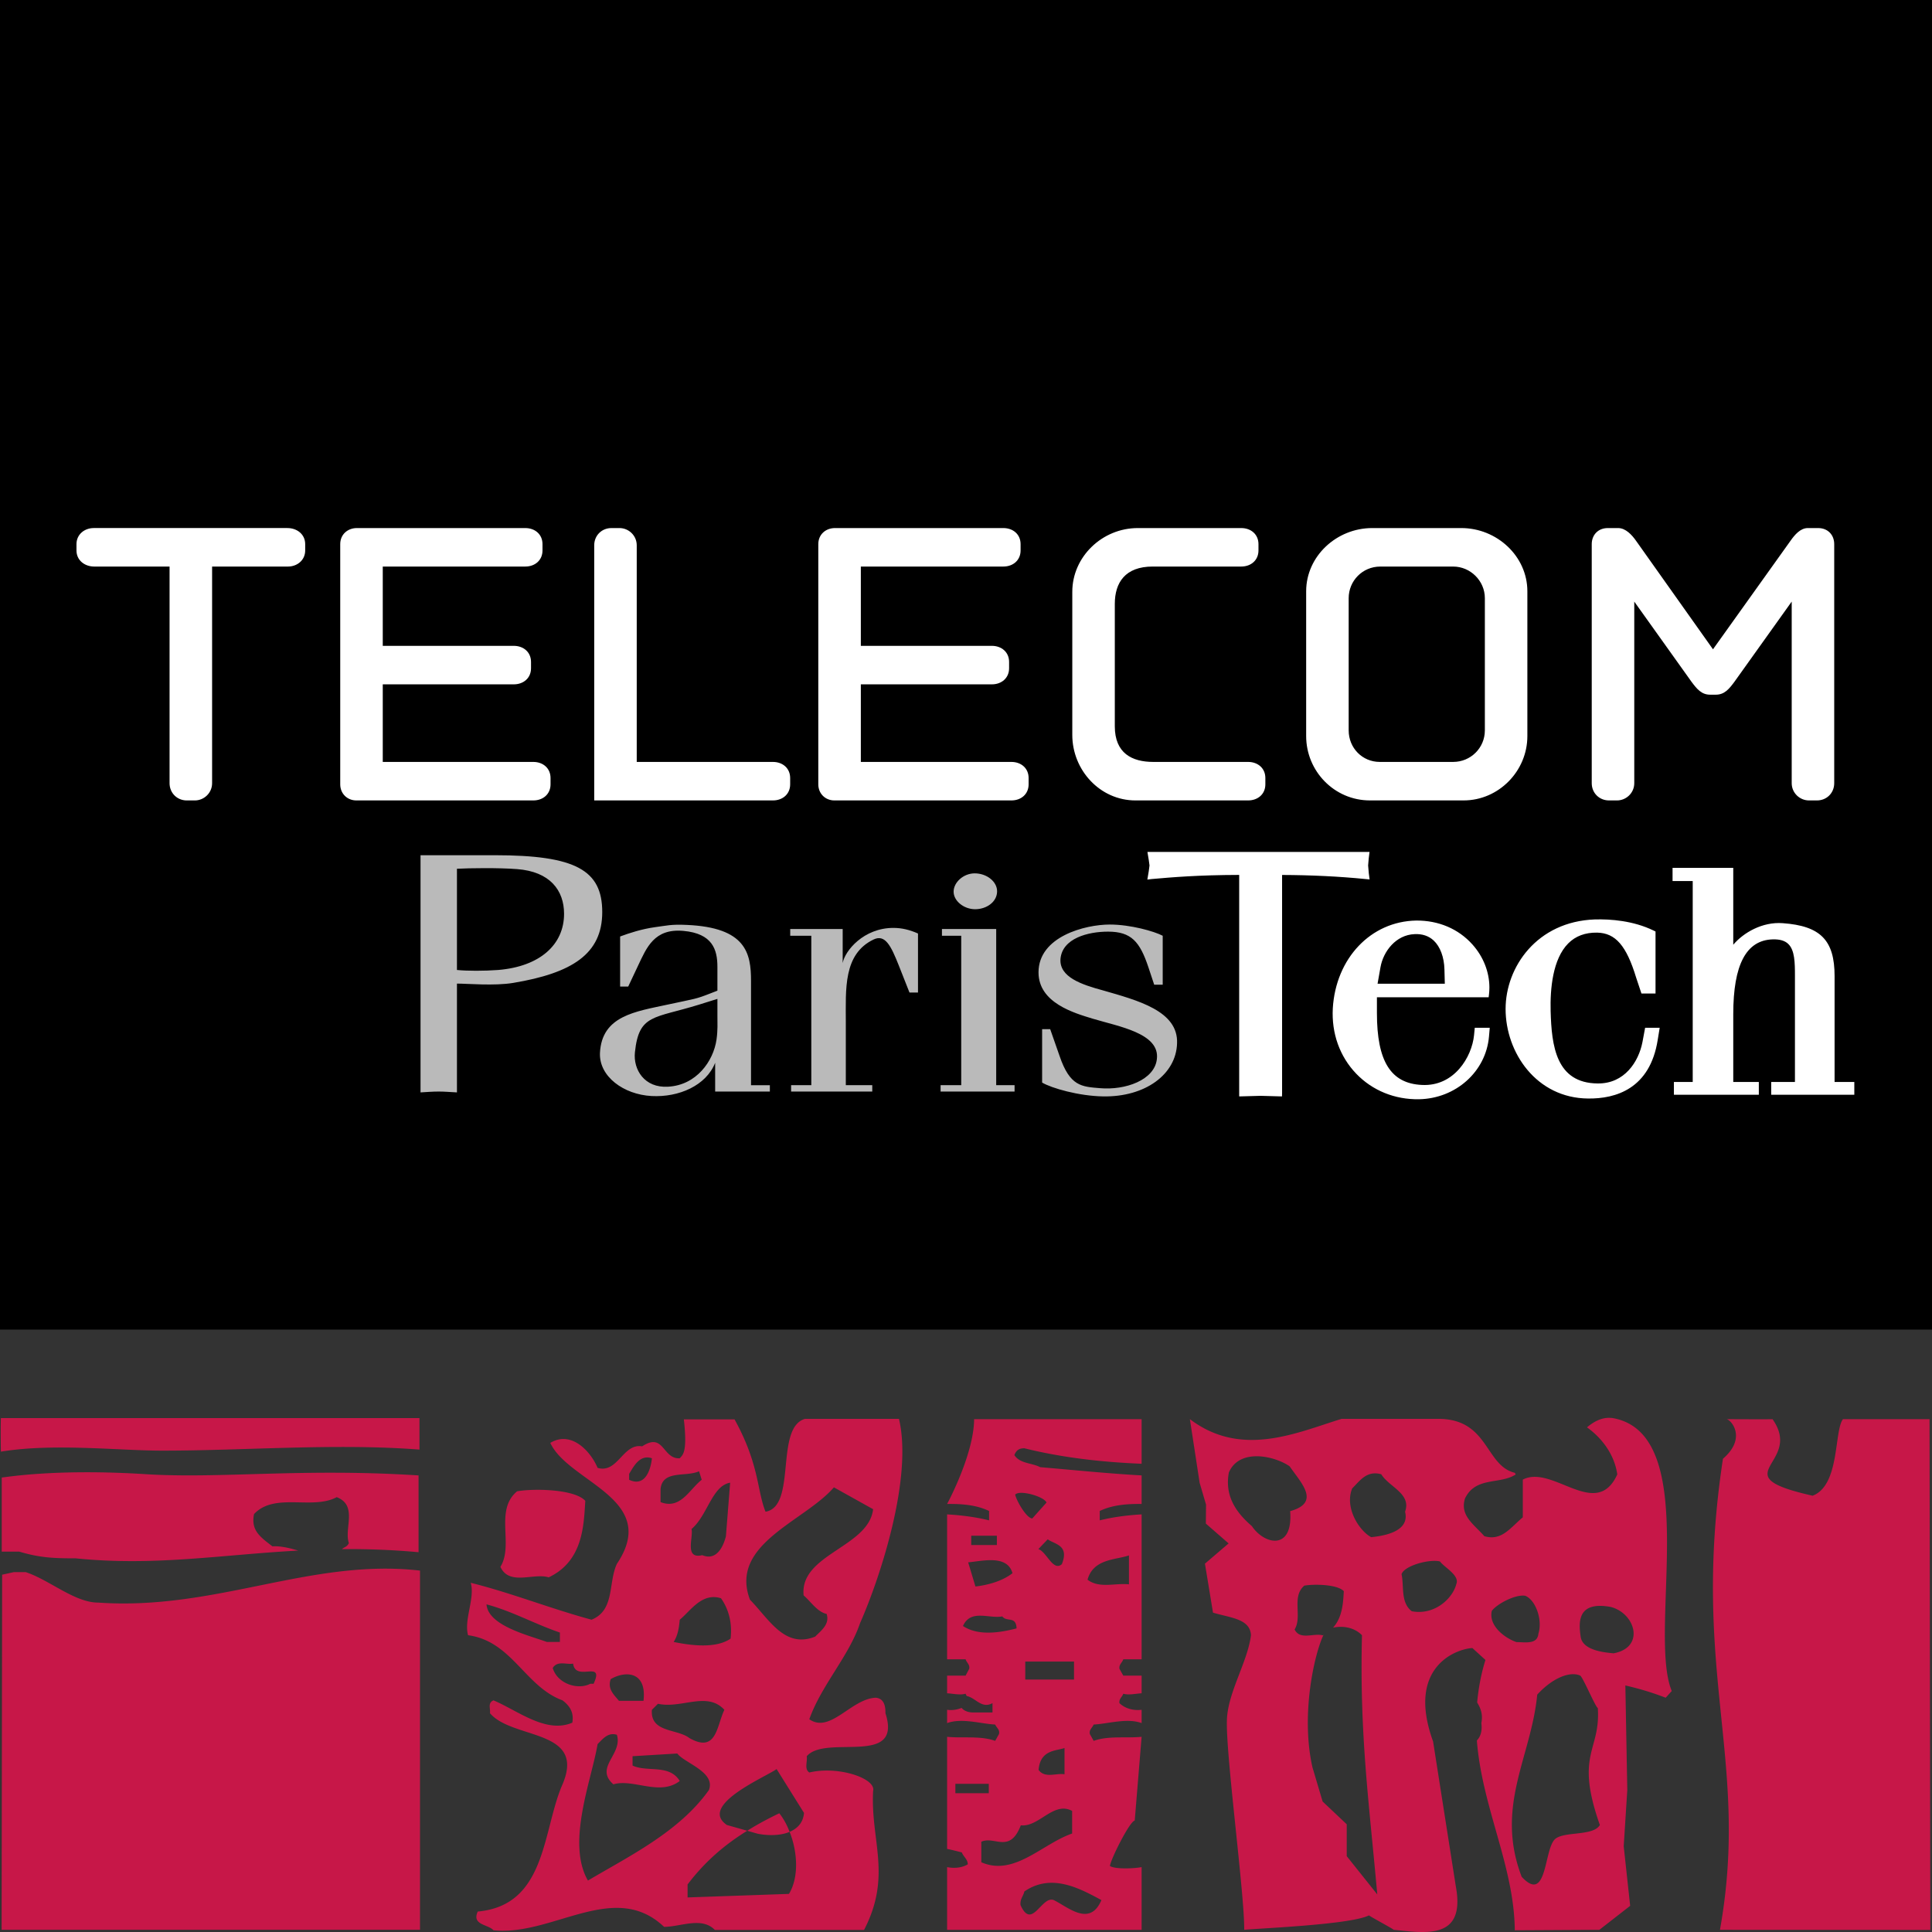 <svg xmlns="http://www.w3.org/2000/svg" viewBox="0 0 600 600.003"><rect x="0" y="0" width="600" height="600.003" fill="#333333" stroke="none"/><path d="M0 0h600v412.912H0z"/><path d="M599.481 599.356l-.246-158.617h-26.892c-2.798 3.736-.906 20.556-9.426 23.767-28.816-6.468-2.551-9.745-12.443-23.767-1.24.066-12.996-.007-14.242 0 1.346.18 6.368 5.821-1.152 12.283-10.099 66.48 8.46 93.577-.926 146.295l65.327.04zM170.403 489.86c10.791-5.09 10.871-16.36 11.37-23.754-3.263-3.67-16.06-3.897-21.189-2.965-7.107 5.949-.939 16.567-5.182 23.468 2.804 5.975 10.311 1.792 15.001 3.25zm64.852 79.611c2.938.593 6.895.72 9.965-.566-.806-2.131-1.891-4.143-3.197-5.775-3.497 1.672-6.834 3.45-9.958 5.428l3.19.913zm43.932-128.837h-29.163c-9.493 2.684-2.465 27.224-12.284 28.843-2.697-6.715-1.905-14.715-9.618-28.67h-15.748c1.193 10.518-.42 11.024-1.272 12.077-5.409.293-4.87-8.227-11.67-3.704-5.962-1.072-7.581 8.54-13.843 6.681-2.138-5.096-8.146-11.717-14.688-7.753 5.702 12.296 34.24 17.346 20.677 37.57-2.745 5.874-.56 14.38-7.867 17.338-12.81-3.47-24.733-8.266-37.516-11.464 1.372 4.797-2.172 11.464-.833 16.28 13.616 1.826 17.692 15.967 29.336 20.23 2.478 1.873 3.55 3.984 3.038 6.935-8.187 3.477-16.886-3.737-24.474-6.934-1.912.78-.866 2.67-1.105 3.983 7.054 8.294 29.882 4.79 22.541 22.095-6.248 14.156-4.876 37.603-26.325 39.502-1.938 4.25 3.224 3.93 4.89 5.828 18.438 1.866 37.496-15.747 52.97-1.072 5.149 0 11.697-3.237 15.773.96h46.336c8.733-16.874 1.985-27.665 2.811-43.132 1.026-3.924-10.844-7.914-19.817-5.763-1.605-1.085-.553-3.217-.793-5.055 5.962-6.935 29.876 3.443 24.44-13.363 0-1.312 0-4.536-2.997-4.803-7.594.267-14.142 11.231-20.65 6.682 3.817-10.672 12.217-19.431 15.767-29.843 6.242-14.162 16.433-45.05 12.084-63.448zm-52.431 19.83l-1.319 16.653c-.66 2.625-2.651 7.814-7.34 5.856-5.67 1.339-2.699-5.563-3.338-8.114 5.003-4.256 6.355-13.429 11.997-14.395zm.133 48.428c-4.643 3.19-12.476 2.098-17.679 1.032 1.353-2.091 1.666-4.543 1.892-6.908 3.31-2.677 6.828-8.52 12.803-6.667 2.438 3.437 3.53 7.733 2.984 12.543zM205.14 462.5c.553-6.101 7.88-3.71 11.957-5.588l.833 2.65c-3.83 2.939-6.548 9.347-12.79 6.929v-3.99zm-.806 66.626c7.328 1.606 15.241-3.97 20.623 1.866-2.418 5.089-2.418 13.575-10.858 8.78-3.763-2.938-12.23-1.613-11.643-8.78l1.878-1.866zm-8.946-71.408c1.32-2.125 3.244-6.148 7.068-4.836-.32 3.197-1.932 9.1-7.068 6.68v-1.844zm-5.722 63.748c4.71-2.738 11.264-2.311 10.172 6.748h-7.614c-1.465-1.825-3.664-3.644-2.558-6.748zm-38.582-23.214c7.894 2.085 14.928 6.068 22.795 8.752v2.918h-4.057c-5.708-2.091-18.225-5.03-18.738-11.67zm20.57 19.764c1.439-2.398 4.277-.98 6.335-1.366.746 5.862 9.885-1.392 6.362 6.261h-1.033c-3.87 2.026-10.225 0-11.664-4.895zm10.938 66.012c-6.775-11.703 1.12-31.214 2.997-42.378 1.593-1.592 3.244-3.757 5.989-2.898 1.892 6.115-7.094 10.098-1.086 15.387 6.215-1.838 14.375 3.751 20.61-1.039-3.257-5.315-10.045-2.638-14.655-4.79v-2.903l13.89-.84c2.164 2.944 11.99 5.73 9.818 11.344-9.246 13.05-25.06 20.664-37.563 28.117zm62.63-15.127c2.557 6.381 2.857 14.282-.2 19.264l-31.489 1.1v-4.03c5.53-7.268 11.644-12.417 18.532-16.68l-6.321-1.786c-9-6.142 12.163-14.96 15.44-17.366l8.507 13.616c-.253 3.07-2.085 4.863-4.47 5.882zm11.496-67.685c1.026 3.177-1.638 5.115-3.563 7.047-9.466 3.817-14.336-5.448-20.25-11.47-6.515-17.286 17.006-24.334 26.071-34.886l12.177 6.789c-1.325 11.803-22.888 13.982-21.575 26.778 2.25 1.905 4.216 5.122 7.14 5.742zm-150.522-20.129c7.4-.046 15.294.187 23.794.966v-23.847c-35.958-2.312-61.33 1.04-84.432-.367-29.05-1.865-44.63 1.113-45.017 1.006v23.022h5.423c6.541 1.958 10.991 2.091 17.566 2.091 24.366 2.485 44.883-1.092 69.07-2.411-2.73-.813-5.489-1.472-7.987-1.312-4.103-3.098-6.694-5.11-5.722-10.025 6.408-6.835 18.152-1.186 25.673-5.256 6.648 2.551 2.211 9.798 3.79 14.282-.653 1.265-1.385 1.159-2.158 1.851zm187.937-14.02c4.57-.046 9.006.267 13.036 2.179v2.91c-4.256-1.045-8.6-1.591-13.036-1.851v45.003h5.742c.34 1.066 1.36 1.633 1.133 2.931l-1.133 2.152h-5.742v5.475c1.932.107 4.004.633 5.742.134.1.246.2.5.373.726 2.705.5 4.617 4.083 7.98 2.198v2.897h-6.055c-1.165 0-2.63-.332-3.543-1.412-1.412.567-2.945.8-4.497.58v4.137c4.57-1.686 10.532.233 14.922.446.5 1.086 1.525 1.632 1.185 2.964l-1.185 2.105c-4.557-1.652-10.179-.773-14.922-1.259v34.818c1.639.313 3.278.773 4.57 1.08.48 1.325 1.852 2.125 1.852 3.703-1.759 1.066-4.09 1.32-6.422.866v19.471h60.405v-19.47c-2.312.452-8.047.712-9.826-.327 0-1.612 6.029-13.822 7.688-14.128l2.138-26.013c-4.75.486-10.319-.393-14.888 1.26l-1.18-2.106c-.312-1.332.707-1.878 1.18-2.964 4.423-.213 10.385-2.132 14.888-.446v-4.137c-2.485.306-5.11-.347-6.888-2.065-.18-1.359.84-1.885 1.199-2.924 1.732.5 3.783-.027 5.689-.134v-5.475h-5.69l-1.198-2.152c-.18-1.298.84-1.865 1.199-2.93h5.689v-45.004c-4.384.26-8.8.806-13.003 1.852v-2.911c4.023-1.912 8.5-2.225 13.003-2.178v-8.867c-10.738-.593-21.403-1.711-31.508-2.558-2.551-1.358-6.275-1.059-8.007-3.743.686-1.852 1.905-2.125 3.098-2.125 11.697 2.904 23.993 4.303 36.417 4.81V440.73H302.52c-.06 10.971-8.387 26.339-8.387 26.339zm2.572 89.828v-2.911h10.371v2.91h-10.371zm8.053 21.442v-6.368c4.083-1.905 8.826 3.837 12.263-5.102 5.596.666 10.179-7.594 15.94-4.47v7.02c-9.338 3.225-17.998 13.403-28.203 8.92zm17.786-28.676c.532-6.295 5.435-5.862 8.053-6.795v8.147c-2.618-.433-6.082 1.352-8.053-1.352zm19.51 40.434c-3.583 8.372-10.198 2.278-14.774 0-3.777-1.533-6.801 9.525-10.352 1.525-.173-1.925.853-2.678 1.193-4.204 8.313-5.722 16.952-1.118 23.933 2.679zm8.554-107.047v8.986c-4.177-.486-9.226 1.372-12.863-1.446 1.805-6.521 8.686-6.108 12.863-7.54zm-17.06 38.549h-15.141v-5.576h15.141v5.576zm-3.777-35.838c-2.718 2.438-4.75-3.897-7.3-4.67l2.91-3.044c2.172 1.6 6.768 1.726 4.39 7.714zm-4.77-19.124l-4.41 4.929c-1.724 0-4.822-5.27-5.322-7.394 1.38-1.599 9.033.6 9.732 2.465zm-9.292 39.08c-5.229 1.347-11.897 2.4-16.653-.745 2.398-5.369 8.193-2.172 12.21-2.99 1.392 1.884 4.27-.26 4.443 3.736zm-1.272-17.145c-3.244 2.531-7.767 3.704-11.504 4.13l-2.258-7.5c4.296-.367 12.13-2.492 13.762 3.37zm-4.85-8.74h-7.966v-2.897h7.967v2.897zM50.397 450.51c25.66 0 53.856-2.331 79.875-.326v-9.78H.276c-.133 4.064 0 10.42 0 10.42 16.267-2.685 36.49-.314 50.12-.314zm-19.953 47.187c-7.28 0-15.194-7.107-22.488-9.465H4.318l-3.657.806L.5 599.315h129.935v-111.55c-33.906-3.903-63.476 12.51-99.993 9.932zm470.465-57.288c-3.057-.446-5.635.846-8.06 2.864 4.89 3.49 8.587 8.7 9.412 14.622-6.534 14.395-20.096-3.197-29.342 1.612v11.71c-3.83 3.184-6.548 7.46-11.944 5.855-3.29-3.736-7.64-6.38-6.022-11.683 3.317-6.935 10.885-4.27 15.78-7.494a4.481 4.481 0 0 1-.3-.5c-9.291-2.271-8.072-16.76-23.786-16.76H416.65c-13.929 4.29-31.068 12.25-47.122.094l3.031 19.784 1.985 6.754-.053 5.902 7.067 6.155-7.354 6.288 2.505 15.215c5.549 1.645 11.518 1.918 11.79 7-1.018 8.307-7.247 17.826-7.474 26.413-.372 10.631 5.536 54.482 5.37 65.08 5.728-.526 33.16-1.632 38.768-4.49.027.214 7.64 4.264 7.64 4.49 9.74.94 22.482 3.357 19.305-13.549l-7.048-44.943c-8.366-23.009 7.048-28.744 12.204-29.01l4.056 3.697c-1.425 4.563-2.178 8.953-2.577 13.202 1.019 1.712 1.858 3.53 1.305 6.415.347 2.704-.38 4.303-1.392 5.396 1.619 20.856 11.59 39.021 11.777 58.939l26.272-.147 9.559-7.447-2.005-18.505 1.113-17.446-.6-32.487c4.037.933 8.007 2.072 12.523 3.81l1.885-2.085c-7.587-18.418 9.732-79.715-18.272-84.751zM388.78 473.942c-5.222-4.47-8.446-9.62-7.147-16.64 3.277-7.687 14.321-5.123 18.89-1.912 3.505 5.136 9.793 11.225.148 13.909.959 12.39-8.04 10.438-11.89 4.643zm29.456 102.503v-9.898l-7.487-7.074-3.157-10.619c-3.67-16.226.533-35.058 3.457-41.173-.127.113-.153.146-.28.2-2.724-.82-7.067 1.592-8.713-1.839 2.465-4.03-1.052-10.171 3.01-13.602 2.979-.553 10.36-.406 12.264 1.719-.2 3.31-.333 8.007-3.337 11.324 3.118-.646 6.548-.1 8.98 2.344-.78 31.042 2.218 52.032 4.749 80.502l-9.486-11.884zm7.601-99.06c-3.684-1.958-8.36-9.132-5.902-15.147 2.471-2.451 4.51-5.629 9.026-4.396 2.412 3.97 9.42 5.988 7.394 11.63 1.612 6.422-7.2 7.56-10.518 7.914zm26.452 14.502c-1.126 4.543-6.781 9.839-13.843 8.5-3.543-2.691-2.357-7.774-3.183-11.497.826-2.658 8.646-4.783 11.93-3.97 1.352 1.852 6.155 4.303 5.096 6.967zm11.018 8.36c1.625-2.158 7.347-5.182 10.378-4.663 3.25 1.326 5.422 7.48 4.083 11.744-.293 3.457-4.083 2.645-6.808 2.645-3.823-1.326-8.753-5.21-7.653-9.726zm19.41 71.122c-3.237 3.63-2.324 19.93-10.151 11.478-8.354-21.949 2.95-37.064 4.836-56.568 4.87-5.322 10.238-7.28 13.296-5.928.752.16 4.836 9.938 5.515 10.078.926 13.43-7.214 14.089.64 36.344-2.125 3.644-11.678 1.785-14.135 4.596zm18.385-57.92c-2.964-.272-9.652-.918-10.218-5.182-.686-4.643-.946-11.097 9.366-9.212 7.667 1.985 10.724 12.583.852 14.395z" fill="#c71748"/><path d="M153.686 265.596h-23.088v73.66c1.798-.106 3.724-.266 5.656-.266 1.798 0 3.597.16 5.655.267v-33.793c3.237 0 11.65.759 17.472-.214 18.246-3.044 27.651-8.966 27.651-21.995 0-13.023-8.247-17.66-33.346-17.66zm1.039 35.638c-4.403.326-9.579.326-12.816 0v-31.435c3.883-.213 13.076-.326 18.638.107 10.232.76 14.628 6.568 14.628 13.888 0 9.58-7.507 16.367-20.45 17.44zm78.513 3.409c0-8.586-1.526-16.587-19.905-17.4-5.015-.233-6.268.227-9.885.693-4.183.58-8.073 1.86-10.864 2.898v15.554h2.511l3.064-6.501c2.645-5.57 5.01-11.604 14.062-10.792 9.046.813 10.578 5.803 10.578 11.138v7.427l-2.085.813c-4.736 1.858-4.603 1.625-13.23 3.484-10.164 2.205-20.609 3.477-21.162 15.081-.28 7.308 7.374 12.876 16.014 13.343 8.486.46 16.98-3.251 19.764-10.325v8.932h16.986v-1.971h-5.848v-32.374zm-10.718 18.219c-.973 6.727-6.269 14.155-15.035 14.621-7.38.46-10.864-5.342-10.305-10.678 1.252-11.95 5.848-10.438 20.05-14.848l5.57-1.745v4.756c0 3.018.14 4.876-.28 7.894zm39.184-23.789v-10.558h-16.293v2.092h6.548v46.409h-6.275v1.971h25.206v-1.971h-8.213v-19.611c0-10.205-.833-21.116 8.633-25.64 3.623-1.738 5.429 2.086 7.794 8.008l3.343 8.466h2.645v-18.332c-2.645-1.159-5.016-1.738-7.654-1.738-9.192 0-15.04 7.074-15.734 10.904zm41.126-16.706c3.623 0 6.828-2.319 6.828-5.57 0-3.017-3.205-5.568-6.961-5.568-3.484 0-6.542 2.784-6.542 5.688 0 2.898 3.198 5.45 6.675 5.45zm6.548 6.148H292.53v2.092h5.989v46.408h-6.408v1.972h22.974v-1.972h-5.708v-48.5zm33.055 19.031c-6.402-1.739-13.51-4.063-13.09-9.746.56-6.38 8.494-8.472 14.762-8.472 7.24 0 9.885 3.13 12.53 11.024l1.811 5.455h2.645v-15.2c-2.645-1.393-10.025-3.484-16.433-3.484-7.654 0-22.136 3.717-22.136 14.854 0 9.513 11.145 12.643 16.846 14.389 8.08 2.438 20.884 4.522 19.911 12.53-.693 6.494-9.745 9.745-17.679 9.045-5.708-.46-9.332-.58-12.53-9.978l-2.924-8.353h-2.504v16.593c2.917 1.738 11.417 4.176 18.93 4.296 13.09.233 22.695-6.848 22.976-16.48.412-10.091-12.257-13.342-23.115-16.473z" fill="#bababa"/><path d="M425.336 273.119l-.247-1.939-.206-2.398.18-2.125.253-2.091-1.133.013h-67.838l.426 2.571.22 1.632-.233 1.772-.44 2.605 1.299-.16c6.382-.56 14.328-1.252 27.225-1.286v68.79l6.661-.185 6.635.186.026-1.032v-67.745c8.933.033 17.66.446 25.92 1.272l1.252.12zm32.442 48.365c-.673 6.742-6.155 15.994-16.214 15.455-9.645-.453-13.948-7.334-13.948-22.315v-4.916h34.698l.107-.887c.08-.705.126-1.418.126-2.13 0-4.804-1.871-9.587-5.289-13.397-4.33-4.836-10.518-7.46-17.425-7.407-14.102.233-24.993 11.704-25.92 27.284-.42 7.76 2.165 14.962 7.275 20.277 5.036 5.236 11.963 8.054 19.504 7.934 11.444-.22 20.79-8.593 21.729-19.478l.233-2.718h-4.65l-.226 2.298zm-29.063-21.076c.872-4.955 4.79-10.085 10.605-10.305 2.391-.113 4.376.553 5.908 1.972 2.038 1.899 3.264 5.183 3.357 9 0 0 .067 2.844.114 4.423h-20.883c.28-1.56.899-5.09.899-5.09zm81.345 23.314c-1.173 5.948-5.516 12.87-13.896 12.756-12.916-.106-14.308-11.65-14.601-22.461-.18-6.908.626-16.16 5.455-21.023 2.272-2.292 5.29-3.418 8.973-3.357 5.709.106 9.113 4.036 12.144 14.021.013.027 1.632 4.89 1.632 4.89h4.37v-19.265l-.56-.273c-6.362-3.11-13.456-3.603-18.292-3.47-18.005.639-27.711 14.808-27.711 27.804 0 13.575 9.592 27.69 25.639 27.81 8.533.1 19.218-2.984 21.61-18.251l.606-3.717h-4.524l-.845 4.536zm59.687 12.291V303.14c0-11.138-4.363-15.594-16.1-16.44-6.375-.486-12.257 2.997-15.368 6.694v-23.867h-18.851v4.097h6.262v62.39h-5.842v3.976h26.372v-3.977h-7.94V314.97c0-15.394 4.016-23.001 12.256-23.24 2.198-.067 3.784.406 4.836 1.431 2.012 1.952 2.065 5.79 2.065 9.886v32.966h-7.374v3.977h25.812v-3.977h-6.128zM89.244 163.991H29.106c-2.857 0-5.355 1.965-5.355 4.996v1.965c0 3.03 2.498 4.996 5.535 4.996h23.375v67.279c0 3.03 2.324 5.356 5.355 5.356h2.498c2.858 0 5.356-2.325 5.356-5.356v-67.28h23.554c2.858 0 5.356-1.964 5.356-4.995v-1.965c0-3.031-2.498-4.996-5.536-4.996zm76.38 72.632H118.87v-24.094h40.687c3.03 0 5.356-1.965 5.356-4.996v-1.965c0-3.03-2.325-4.996-5.356-4.996h-40.687v-24.627h44.257c3.031 0 5.35-1.958 5.35-4.996v-1.958c0-3.038-2.319-4.996-5.35-4.996h-52.29c-2.852 0-5.176 1.958-5.176 4.996v74.593c0 2.851 2.145 4.996 5.002 4.996h54.962c3.038 0 5.35-1.965 5.35-4.996v-1.965c0-3.031-2.312-4.996-5.35-4.996zm74.41 0h-42.292v-67.279c0-3.03-2.498-5.349-5.349-5.349h-2.504c-3.031 0-5.35 2.318-5.35 5.35v79.235h55.496c3.037 0 5.355-1.965 5.355-4.996v-1.965c0-3.031-2.318-4.996-5.355-4.996zm74.06 0H267.34v-24.094h40.687c3.03 0 5.356-1.965 5.356-4.996v-1.965c0-3.03-2.325-4.996-5.356-4.996h-40.687v-24.627h44.257c3.031 0 5.356-1.958 5.356-4.996v-1.958c0-3.038-2.325-4.996-5.356-4.996h-52.29c-2.851 0-5.176 1.958-5.176 4.996v74.593c0 2.851 2.145 4.996 4.996 4.996h54.968c3.038 0 5.35-1.965 5.35-4.996v-1.965c0-3.031-2.312-4.996-5.35-4.996zm78.874 6.96v-1.964c0-3.031-2.317-4.996-5.355-4.996H358.17c-6.601 0-11.957-2.678-11.957-11.065V187.55c0-6.608 3.21-11.604 11.777-11.604h27.484c3.031 0 5.356-1.958 5.356-4.996v-1.958c0-3.038-2.325-4.996-5.356-4.996h-32.12c-11.064 0-20.343 8.92-20.343 19.804v44.438c0 10.884 8.56 20.343 19.624 20.343h34.978c3.038 0 5.355-1.965 5.355-4.996zm32.477 4.995h29.09c10.884 0 19.803-9.099 19.803-19.983v-44.97c0-10.892-9.459-19.631-20.523-19.631h-27.657c-11.065 0-20.517 8.739-20.517 19.63v44.97c0 10.885 8.74 19.984 19.804 19.984zm-6.602-62.816c0-5.355 4.284-9.811 9.813-9.811h22.661c5.356 0 9.819 4.456 9.819 9.811v41.047c0 5.529-4.463 9.812-9.819 9.812h-22.841c-5.35 0-9.633-4.283-9.633-9.812v-41.047zm80.839 62.818h2.498c2.858 0 5.356-2.325 5.356-5.356V186.83l17.838 24.986c1.613 2.145 3.038 3.924 5.716 3.924h1.785c2.678 0 4.103-1.779 5.709-3.924l17.845-24.986v56.394c0 3.03 2.498 5.356 5.356 5.356h2.498c3.037 0 5.349-2.325 5.349-5.356v-74.233c0-2.857-1.959-4.996-4.996-4.996h-3.21c-2.319 0-4.098 2.139-5.35 3.924l-24.094 33.726-23.914-33.726c-1.252-1.785-3.21-3.924-5.535-3.924h-3.21c-3.031 0-4.997 2.139-4.997 4.996v74.233c0 3.03 2.325 5.356 5.356 5.356z" fill="#fff"/></svg>
